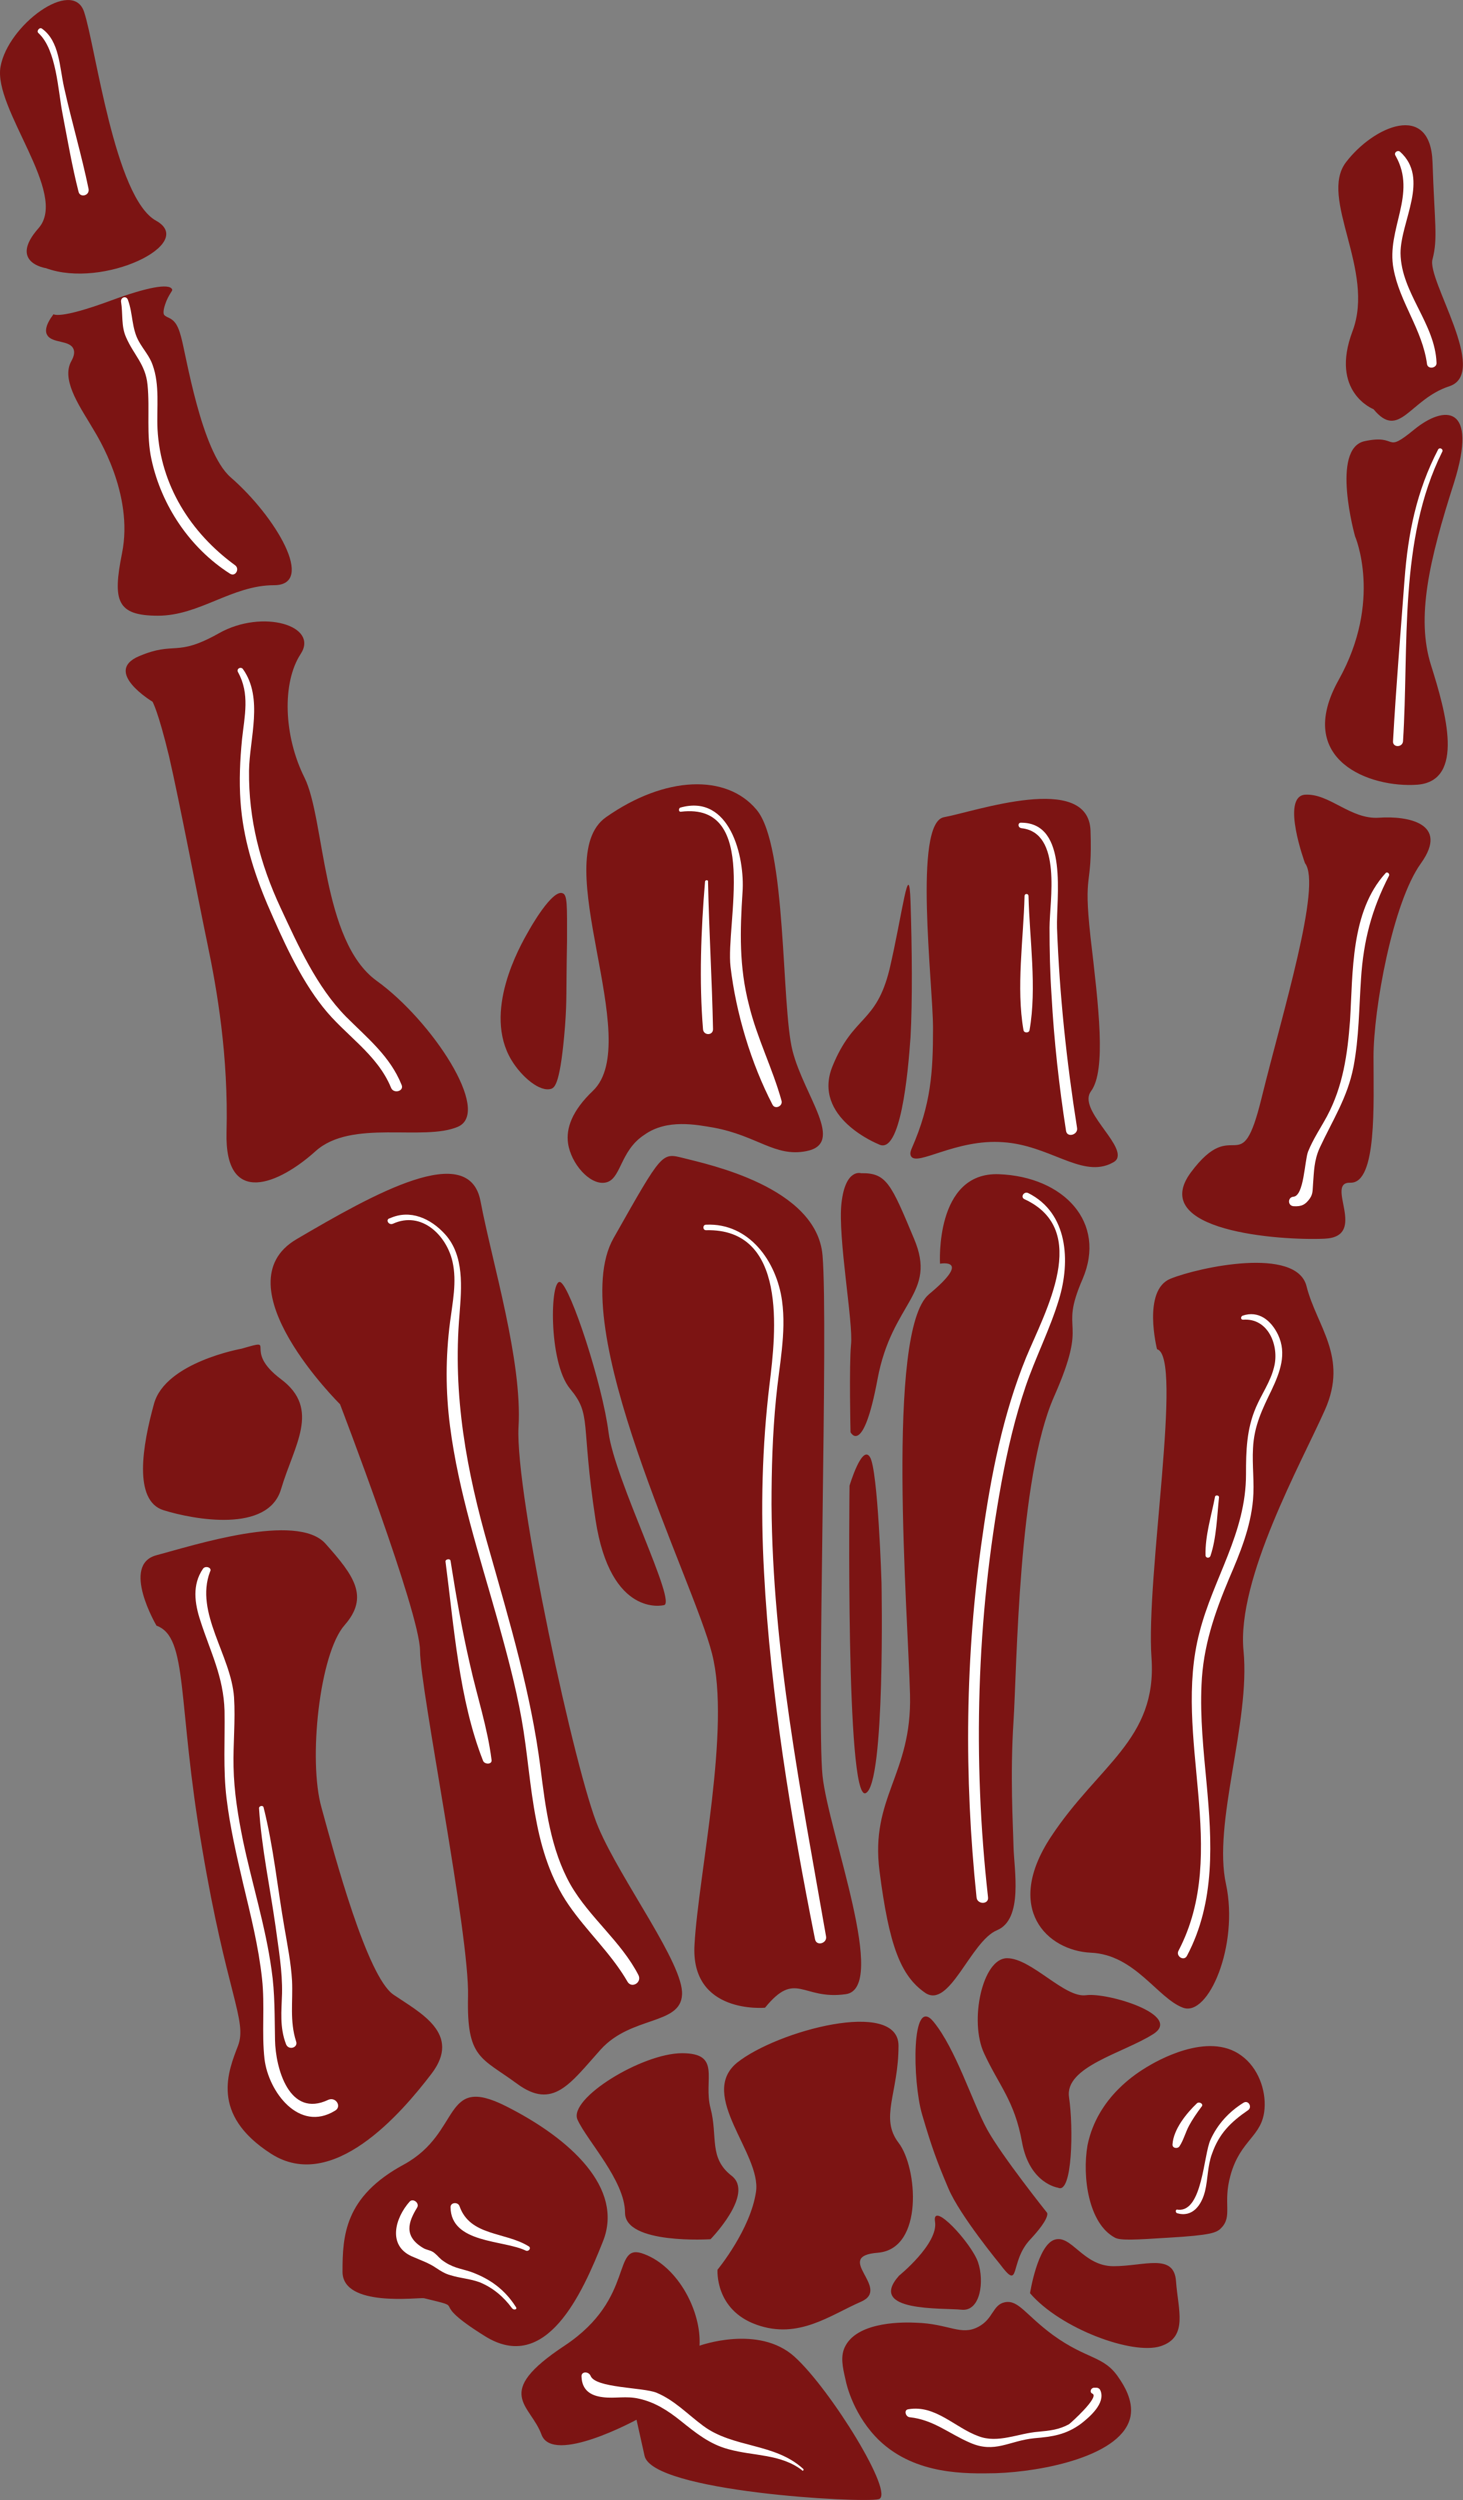 <?xml version="1.0" encoding="UTF-8" standalone="no"?><svg xmlns="http://www.w3.org/2000/svg" xmlns:xlink="http://www.w3.org/1999/xlink" fill="#000000" height="500" preserveAspectRatio="xMidYMid meet" version="1" viewBox="0.0 0.0 292.6 500.0" width="292.6" zoomAndPan="magnify"><rect x="0.0" y="0.0" width="292.6" height="500.0" fill="#808080" stroke="none"/><defs><clipPath id="a"><path d="M 0 0 L 292.578 0 L 292.578 499.988 L 0 499.988 Z M 0 0"/></clipPath></defs><g><g clip-path="url(#a)" id="change1_1"><path d="M 112.504 178.641 C 110.406 177.84 105.906 185.84 105.703 186.238 C 103.906 189.34 96.504 202.438 102.305 212.039 C 104.305 215.34 108.004 218.539 110.305 217.738 C 111.004 217.438 112.105 216.539 113.004 205.238 C 113.406 199.738 113.203 199.238 113.406 188.141 C 113.406 181.141 113.504 178.938 112.504 178.641 Z M 121.703 286.438 C 120.504 276.938 114.203 257.637 112.105 256.438 C 110.004 255.34 109.605 272.438 114.004 277.738 C 118.406 283.039 116.105 284.238 119.105 303.938 C 122.105 323.637 132.703 321.039 132.703 321.039 C 135.703 321.039 122.906 295.938 121.703 286.438 Z M 173.105 358.637 C 177.105 357.137 176.305 316.539 176.305 316.539 C 176.305 316.539 175.605 294.039 174.004 291.438 C 172.406 288.738 169.906 297.137 169.906 297.137 C 169.906 297.137 169.105 360.137 173.105 358.637 Z M 172.203 234.641 C 172.203 234.641 169.105 233.641 168.305 240.539 C 167.504 247.34 170.703 264.637 170.203 268.938 C 169.805 273.238 170.105 286.438 170.105 286.438 C 170.105 286.438 172.605 291.438 175.504 275.84 C 178.406 260.238 187.504 258.84 182.805 247.738 C 178.203 236.738 177.305 234.539 172.203 234.641 Z M 182.105 207.438 C 182.504 200.238 182.406 189.641 182.105 180.34 C 181.805 171.039 180.504 182.738 177.906 193.84 C 175.203 204.84 170.703 202.938 166.504 213.238 C 162.305 223.539 175.703 228.84 175.703 228.84 C 180.105 231.238 181.605 214.641 182.105 207.438 Z M 192.305 461.938 C 196.105 462.34 196.906 456.238 195.605 452.438 C 194.305 448.637 186.305 439.938 187.004 444.34 C 187.703 448.738 179.805 455.137 179.805 455.137 C 173.305 462.438 188.504 461.539 192.305 461.938 Z M 206.004 447.938 C 210.203 443.438 209.406 442.539 209.406 442.539 C 209.406 442.539 200.305 431.137 197.406 425.84 C 194.504 420.539 191.203 409.84 186.703 404.34 C 182.203 398.84 182.504 416.34 184.406 422.84 C 186.305 429.34 187.406 432.34 189.703 437.738 C 192.004 443.137 200.004 452.84 200.004 452.84 C 204.203 458.438 201.805 452.438 206.004 447.938 Z M 232.105 469.238 C 237.703 467.438 235.605 461.938 235.203 456.238 C 234.805 450.539 228.805 453.238 222.703 453.238 C 216.605 453.238 214.305 446.84 210.906 447.938 C 207.504 449.039 206.004 458.637 206.004 458.637 C 212.105 465.738 226.504 471.039 232.105 469.238 Z M 213.805 419.438 C 212.906 413.34 224.605 410.637 230.605 406.84 C 236.703 403.039 221.504 398.438 217.203 399.039 C 212.906 399.637 206.305 391.637 201.406 391.637 C 196.504 391.637 193.805 404.137 196.805 410.637 C 199.805 417.137 202.906 420.137 204.406 428.438 C 205.906 436.738 211.605 437.539 211.605 437.539 C 214.504 438.938 214.703 425.438 213.805 419.438 Z M 142.105 447.84 C 142.105 447.84 151.004 438.738 146.305 435.137 C 141.703 431.539 143.605 427.34 142.105 421.637 C 140.605 415.938 144.406 410.637 136.406 410.637 C 128.406 410.637 113.605 419.738 115.504 423.938 C 117.406 428.137 125.004 436.137 125.004 442.539 C 125.004 448.938 142.105 447.84 142.105 447.84 Z M 151.305 464.938 C 159.703 467.938 166.004 463.039 172.203 460.34 C 178.406 457.637 166.406 451.238 175.605 450.539 C 184.805 449.738 183.504 433.438 179.703 428.539 C 175.906 423.539 179.703 418.637 179.703 409.137 C 179.703 399.637 155.406 406.137 147.406 412.539 C 139.504 419.039 152.305 430.738 151.203 438.34 C 150.105 445.938 143.504 453.938 143.504 453.938 C 143.504 453.938 142.906 461.938 151.305 464.938 Z M 128.906 491.137 C 130.406 498.34 172.203 500.637 175.703 499.84 C 179.203 499.039 166.105 477.84 158.906 471.34 C 151.703 464.84 139.906 469.137 139.906 469.137 C 140.305 462.34 135.703 453.438 128.906 450.84 C 122.105 448.137 127.406 459.539 112.906 469.137 C 98.406 478.738 106.105 480.84 108.305 486.938 C 110.605 493.039 127.305 483.938 127.305 483.938 C 127.305 483.938 127.305 483.938 128.906 491.137 Z M 175.906 488.137 C 183.203 495.039 193.305 494.738 199.105 494.637 C 208.605 494.34 224.605 491.137 226.105 483.238 C 226.703 480.039 224.703 476.938 223.805 475.637 C 220.805 471.039 217.504 472.039 210.504 466.938 C 205.105 462.938 203.703 459.938 201.004 460.438 C 198.504 460.938 198.703 463.738 195.703 465.34 C 192.203 467.238 189.805 464.738 183.203 464.539 C 181.203 464.438 171.805 464.137 169.105 469.137 C 168.004 471.137 168.504 473.34 169.105 475.938 C 169.305 477.039 170.805 483.238 175.906 488.137 Z M 223.004 447.539 C 224.105 448.137 227.305 447.938 233.605 447.539 C 242.203 447.039 243.305 446.539 244.203 445.637 C 246.605 443.238 244.504 440.738 246.105 435.039 C 248.105 427.84 252.504 427.34 252.906 421.738 C 253.203 417.938 251.605 413.539 248.305 411.137 C 241.605 406.137 231.105 412.34 229.305 413.438 C 227.703 414.438 219.504 419.238 217.504 429.039 C 216.406 435.34 217.703 444.738 223.004 447.539 Z M 97.004 467.238 C 109.203 474.84 116.406 458.84 120.605 448.238 C 124.805 437.637 114.105 427.738 101.203 421.238 C 88.305 414.738 92.504 426.539 80.707 432.938 C 68.906 439.34 68.504 447.137 68.504 454.34 C 68.504 461.539 83.707 459.438 84.805 459.637 C 94.305 461.938 84.805 459.637 97.004 467.238 Z M 40.406 369.539 C 45.305 398.738 49.504 404.137 47.605 409.137 C 45.707 414.137 41.906 422.84 54.207 430.738 C 66.504 438.637 80.207 422.738 86.305 414.738 C 92.406 406.738 84.004 402.539 78.707 398.938 C 73.406 395.34 66.906 371.039 64.305 361.539 C 61.605 352.039 63.906 330.738 68.906 325.039 C 73.906 319.34 70.805 315.137 65.105 308.738 C 59.406 302.34 38.504 309.137 31.305 311.039 C 24.105 312.938 31.305 325.137 31.305 325.137 C 37.707 327.438 35.406 340.438 40.406 369.539 Z M 48.305 269.738 C 48.305 269.738 33.105 272.438 30.805 280.738 C 28.504 289.039 26.605 300.137 32.707 302.039 C 38.805 303.938 53.605 306.637 56.207 297.84 C 58.805 289.039 64.207 281.84 56.207 275.84 C 48.207 269.84 55.906 267.539 48.305 269.738 Z M 185.805 258.84 C 177.105 266.137 181.605 322.938 182.004 338.938 C 182.406 354.938 174.004 359.438 175.906 374.238 C 177.805 389.039 180.105 395.137 185.004 398.539 C 189.906 401.938 194.105 388.238 199.406 386.039 C 204.703 383.84 202.805 373.84 202.703 369.34 C 202.605 364.84 202.004 355.238 202.703 344.238 C 203.406 333.238 203.605 295.637 210.805 279.34 C 218.004 263.039 211.605 267.137 216.504 255.84 C 221.406 244.438 212.703 235.34 199.805 234.84 C 186.906 234.34 188.004 252.738 188.004 252.738 C 188.004 252.738 194.605 251.539 185.805 258.84 Z M 182.203 231.238 C 183.406 233.34 191.203 227.738 200.605 228.438 C 209.805 229.039 216.004 235.34 221.906 232.84 C 222.504 232.539 223.105 232.34 223.406 231.738 C 224.805 228.641 215.504 221.84 218.203 218.238 C 221.305 214.039 219.703 201.141 218.105 187.438 C 216.605 173.738 218.504 177.938 218.105 166.141 C 217.703 154.34 194.906 162.34 188.805 163.438 C 182.605 164.539 186.605 196.84 186.605 205.641 C 186.605 214.438 186.203 220.84 182.406 229.539 C 182.004 230.438 182.004 230.84 182.203 231.238 Z M 169.105 398.84 C 177.805 397.738 165.703 366.539 164.504 355.137 C 163.305 343.738 165.703 264.738 164.504 251.039 C 163.305 237.34 141.406 232.84 136.805 231.641 C 132.305 230.539 132.605 230.141 122.703 247.641 C 112.805 265.137 138.703 315.938 142.406 330.738 C 146.203 345.539 139.703 374.84 138.906 388.84 C 138.004 402.938 153.004 401.539 153.004 401.539 C 159.203 393.938 160.406 400.039 169.105 398.84 Z M 142.805 225.539 C 151.406 227.141 155.004 231.438 161.203 230.238 C 169.203 228.738 160.805 219.238 158.504 210.141 C 156.203 201.039 157.406 169.141 151.305 161.938 C 145.305 154.738 133.004 155.141 121.203 163.438 C 109.406 171.738 128.906 208.238 118.605 218.141 C 114.305 222.238 113.203 225.738 113.605 228.641 C 114.203 232.738 117.906 236.938 120.906 236.539 C 124.305 236.141 123.805 230.238 128.906 226.938 C 133.406 223.738 139.305 224.938 142.805 225.539 Z M 84.004 330.137 C 84.004 337.738 93.906 386.738 93.605 399.238 C 93.305 411.738 96.207 411.438 103.406 416.738 C 110.605 422.039 114.004 416.738 120.105 409.938 C 126.203 403.137 136.105 405.039 136.406 398.938 C 136.805 392.84 124.203 376.137 119.703 365.539 C 115.105 354.938 103.004 298.738 103.703 285.438 C 104.504 272.137 98.406 252.438 96.105 240.238 C 93.805 228.039 74.805 238.738 59.305 247.84 C 43.805 256.938 68.004 280.84 68.004 280.84 C 68.004 280.84 84.004 322.539 84.004 330.137 Z M 230.305 331.637 C 231.406 347.938 219.703 352.938 210.203 367.34 C 200.703 381.738 209.406 390.137 218.203 390.539 C 227.004 390.938 231.504 399.637 236.605 401.539 C 241.703 403.438 247.805 389.039 245.203 376.84 C 242.504 364.637 250.105 344.539 248.703 330.137 C 247.305 315.738 260.305 292.539 265.004 281.938 C 269.703 271.34 263.305 265.238 261.305 257.238 C 259.305 249.238 239.805 253.438 234.105 255.738 C 228.406 258.039 231.406 269.84 231.406 269.84 C 236.703 271.238 229.105 315.34 230.305 331.637 Z M 252.305 219.641 C 248.105 236.738 247.004 222.641 238.203 234.438 C 229.406 246.238 256.004 248.141 264.906 247.738 C 273.805 247.34 264.805 236.34 270.105 236.539 C 275.406 236.641 274.703 220.84 274.703 211.34 C 274.703 201.84 278.504 180.539 284.203 172.641 C 289.906 164.641 281.504 163.141 275.805 163.539 C 270.105 163.938 265.906 158.641 261.004 158.938 C 256.105 159.34 261.004 172.641 261.004 172.641 C 264.406 177.039 256.504 202.539 252.305 219.641 Z M 267.703 136.039 C 258.805 152.039 274.004 157.641 283.504 156.938 C 293.004 156.141 289.203 142.539 286.203 133.039 C 283.203 123.539 285.805 112.141 290.805 96.539 C 295.703 80.938 288.906 80.938 282.805 85.938 C 276.703 90.938 279.805 86.738 272.906 88.238 C 266.105 89.738 271.004 107.238 271.004 107.238 C 271.004 107.238 276.605 120.141 267.703 136.039 Z M 289.906 77.238 C 297.906 74.539 285.305 55.938 286.504 51.84 C 287.605 47.637 286.906 44.637 286.504 32.438 C 286.105 20.238 274.703 25.238 269.203 32.438 C 263.703 39.637 275.105 54.039 270.504 66.238 C 265.906 78.438 274.703 81.84 274.703 81.84 C 279.906 88.137 281.906 79.84 289.906 77.238 Z M 33.805 151.238 C 35.906 160.34 39.605 179.738 41.504 188.84 C 43.406 197.938 45.707 211.238 45.305 226.438 C 44.906 241.641 55.906 236.738 63.105 230.238 C 70.305 223.738 84.707 228.34 91.605 225.34 C 98.406 222.34 86.305 204.039 75.305 196.141 C 64.305 188.141 65.004 163.84 60.906 155.539 C 56.707 147.141 56.406 136.539 60.105 130.84 C 63.906 125.141 52.504 121.738 43.805 126.641 C 35.105 131.539 35.105 128.141 27.805 131.238 C 20.504 134.34 30.504 140.34 30.504 140.34 C 30.504 140.34 31.605 142.141 33.805 151.238 Z M 9.406 66.938 C 10.305 68.738 14.004 67.938 14.707 69.84 C 15.105 70.84 14.406 71.938 14.105 72.539 C 12.305 76.438 16.406 81.938 18.707 85.938 C 19.406 87.137 26.805 98.738 24.406 110.641 C 22.504 120.141 23.305 123.141 31.605 123.141 C 39.906 123.141 46.406 117.039 54.805 117.039 C 63.207 117.039 55.207 103.34 46.105 95.438 C 40.207 90.238 37.207 70.84 36.207 67.34 C 35.906 66.34 35.504 64.539 34.105 63.738 C 33.605 63.438 33.105 63.34 32.805 62.938 C 32.707 62.738 32.504 62.137 33.305 60.137 C 34.105 58.34 34.605 58.137 34.406 57.84 C 33.805 56.637 29.406 57.438 22.105 60.137 C 11.805 63.938 10.707 62.84 10.707 62.84 C 9.105 64.938 9.004 66.238 9.406 66.938 Z M 9.207 53.637 C 9.207 53.637 1.605 52.539 7.707 45.637 C 13.805 38.738 -1.395 21.738 0.105 13.34 C 1.605 4.938 14.504 -4.461 16.805 2.34 C 19.105 9.137 22.906 39.539 31.207 44.137 C 39.504 48.738 20.605 57.84 9.207 53.637" fill="#7c1413"/></g><g id="change2_1"><path d="M 51.805 361.637 C 52.305 369.539 54.004 377.438 55.105 385.238 C 55.707 389.738 56.504 394.238 56.406 398.738 C 56.305 402.238 55.906 405.438 57.207 408.84 C 57.707 410.137 59.707 409.539 59.207 408.238 C 57.906 404.137 58.605 400.34 58.406 396.137 C 58.207 392.637 57.504 389.137 56.906 385.637 C 55.504 377.637 54.707 369.34 52.707 361.438 C 52.605 361.039 51.805 361.137 51.805 361.637 Z M 40.605 313.738 C 38.406 316.938 38.906 320.637 40.105 324.238 C 42.105 330.438 44.707 335.34 44.906 342.137 C 45.004 348.039 44.605 353.84 45.305 359.637 C 46.004 365.438 47.305 371.039 48.605 376.637 C 50.105 382.938 51.707 389.238 52.406 395.738 C 53.004 401.137 52.305 406.539 52.906 411.84 C 53.707 418.34 59.805 426.539 67.004 422.137 C 68.406 421.34 67.207 419.34 65.707 419.938 C 57.805 423.738 55.105 413.539 55.004 408.039 C 54.906 403.238 55.004 398.637 54.305 393.938 C 53.105 385.238 50.406 376.738 48.605 368.137 C 47.605 363.238 46.805 358.34 46.707 353.34 C 46.605 348.738 47.105 344.137 46.805 339.438 C 46.207 331.039 38.906 322.539 42.004 314.34 C 42.504 313.539 41.105 313.039 40.605 313.738 Z M 105.703 449.238 C 101.004 446.34 94.004 447.238 91.906 441.238 C 91.605 440.34 90.105 440.438 90.105 441.438 C 90.207 448.738 100.703 447.938 105.203 450.137 C 105.805 450.34 106.305 449.539 105.703 449.238 Z M 239.406 420.637 C 237.305 422.637 234.703 425.84 234.504 428.84 C 234.406 429.637 235.504 429.84 235.906 429.238 C 236.703 428.039 237.105 426.438 237.805 425.137 C 238.504 423.84 239.406 422.539 240.305 421.34 C 240.805 420.84 239.906 420.238 239.406 420.637 Z M 235.406 442.637 C 238.504 443.539 240.305 441.039 241.004 438.238 C 241.605 435.738 241.504 433.137 242.406 430.738 C 243.805 426.738 246.105 424.438 249.605 422.039 C 250.504 421.438 249.703 419.938 248.703 420.539 C 245.805 422.34 243.504 424.84 242.105 427.938 C 240.703 430.938 240.504 442.438 235.605 441.938 C 235.105 441.738 235.004 442.438 235.406 442.637 Z M 103.203 461.438 C 101.004 457.938 98.004 455.738 94.105 454.34 C 91.906 453.637 90.406 453.539 88.305 451.938 C 87.707 451.438 87.207 450.738 86.504 450.34 C 86.004 450.039 85.207 449.938 84.707 449.637 C 80.605 447.238 81.707 444.34 83.406 441.539 C 84.004 440.637 82.605 439.539 81.906 440.34 C 79.004 443.637 77.504 449.039 82.305 451.238 C 84.105 452.039 85.707 452.539 87.305 453.637 C 88.207 454.238 89.004 454.738 90.105 455.039 C 92.004 455.637 94.004 455.738 95.906 456.438 C 98.605 457.539 100.703 459.34 102.406 461.637 C 102.805 462.137 103.504 461.84 103.203 461.438 Z M 160.605 493.738 C 154.906 488.539 146.605 489.637 140.605 485.137 C 137.504 482.84 134.906 480.039 131.305 478.539 C 128.605 477.438 119.004 477.637 118.105 475.137 C 117.703 474.238 116.203 474.238 116.305 475.34 C 116.406 477.938 118.004 479.137 120.605 479.438 C 123.004 479.738 125.305 479.137 127.805 479.738 C 131.004 480.438 133.605 482.137 136.105 484.137 C 139.105 486.539 141.906 488.84 145.703 489.84 C 150.703 491.238 156.105 490.738 160.406 494.039 C 160.504 494.34 160.906 493.938 160.605 493.738 Z M 218.504 478.738 C 219.906 479.438 214.105 484.637 213.805 484.84 C 211.805 485.938 209.906 486.137 207.703 486.34 C 203.703 486.637 199.605 488.738 195.703 487.238 C 191.004 485.539 187.105 480.938 181.703 481.84 C 180.703 481.938 181.105 483.34 181.906 483.438 C 186.703 483.938 189.805 486.738 194.004 488.539 C 199.004 490.738 201.805 488.137 206.906 487.637 C 210.504 487.34 213.203 486.938 216.203 484.738 C 218.004 483.34 221.105 480.637 220.105 478.137 C 220.004 477.84 219.703 477.539 219.305 477.539 C 219.105 477.539 219.004 477.539 218.805 477.539 C 218.203 477.539 217.805 478.438 218.504 478.738 Z M 279.105 31.137 C 283.504 38.84 277.203 45.84 278.703 53.738 C 279.906 60.438 284.504 65.938 285.406 72.84 C 285.605 73.938 287.406 73.637 287.305 72.539 C 287.004 64.637 280.203 58.539 280.105 50.637 C 280.105 44.238 286.004 35.738 280.004 30.34 C 279.504 29.938 278.703 30.539 279.105 31.137 Z M 7.707 6.637 C 11.305 9.938 11.605 18.137 12.504 22.738 C 13.504 27.938 14.406 33.238 15.707 38.34 C 16.004 39.637 18.004 39.137 17.707 37.738 C 16.305 30.938 14.305 24.238 12.805 17.438 C 11.906 13.438 11.906 8.238 8.406 5.738 C 7.906 5.34 7.207 6.238 7.707 6.637 Z M 287.605 89.938 C 283.305 98.238 281.605 106.641 280.906 115.938 C 280.105 126.738 279.203 137.438 278.605 148.238 C 278.504 149.539 280.504 149.539 280.605 148.238 C 281.805 129.238 279.703 107.938 288.406 90.438 C 288.805 89.84 287.906 89.34 287.605 89.938 Z M 24.207 60.34 C 24.605 62.738 24.207 65.238 25.207 67.438 C 26.707 70.938 29.105 72.84 29.504 76.938 C 30.004 81.938 29.207 86.938 30.305 91.938 C 32.305 101.141 38.004 109.641 46.004 114.738 C 47.105 115.438 48.004 113.738 47.004 113.039 C 38.105 106.539 32.105 97.039 31.504 85.84 C 31.305 81.539 32.004 77.039 30.504 72.938 C 29.906 71.238 28.707 69.938 27.805 68.34 C 26.305 65.738 26.605 62.738 25.605 60.039 C 25.305 59.039 24.105 59.438 24.207 60.34 Z M 277.105 174.641 C 270.105 182.34 270.605 194.438 270.004 204.141 C 269.504 210.84 268.605 217.238 265.406 223.238 C 264.105 225.641 262.605 227.84 261.605 230.34 C 260.906 232.238 260.805 239.141 258.703 239.34 C 257.504 239.438 257.504 241.141 258.703 241.238 C 260.305 241.34 261.105 240.938 262.004 239.641 C 262.605 238.738 262.504 238.039 262.605 236.84 C 262.805 234.238 262.805 232.141 263.906 229.641 C 266.504 224.039 269.504 219.539 270.703 213.34 C 271.805 207.539 271.805 201.641 272.203 195.738 C 272.703 188.141 274.305 181.938 277.805 175.141 C 278.004 174.738 277.406 174.238 277.105 174.641 Z M 47.605 134.438 C 50.004 138.738 48.906 143.238 48.406 147.84 C 48.004 151.938 47.805 156.141 48.105 160.34 C 48.605 167.539 50.707 174.34 53.504 180.938 C 56.504 187.84 59.906 195.539 64.605 201.438 C 69.004 207.039 75.406 210.738 78.207 217.539 C 78.707 218.84 80.906 218.238 80.305 216.938 C 78.004 211.238 73.504 207.641 69.207 203.34 C 63.305 197.34 59.605 189.039 56.105 181.539 C 52.004 172.738 49.707 163.84 49.805 154.141 C 49.906 147.641 52.707 139.641 48.605 133.84 C 48.207 133.238 47.207 133.738 47.605 134.438 Z M 89.105 312.34 C 90.805 325.34 91.805 339.938 96.605 352.137 C 96.906 352.938 98.504 352.938 98.305 351.938 C 97.504 345.539 95.406 339.238 94.004 332.938 C 92.406 326.039 91.207 319.137 90.105 312.137 C 90.004 311.637 89.004 311.84 89.105 312.34 Z M 78.605 244.738 C 84.305 242.141 89.305 247.039 90.504 252.34 C 91.406 256.34 90.504 260.539 90.004 264.438 C 89.105 271.438 89.105 278.238 90.004 285.238 C 91.707 298.438 95.906 311.137 99.504 323.938 C 101.305 330.438 103.105 337.039 104.305 343.738 C 105.504 350.438 105.906 357.137 107.203 363.84 C 108.305 369.84 110.203 375.84 113.703 380.938 C 117.406 386.34 122.203 390.637 125.504 396.34 C 126.305 397.738 128.406 396.539 127.703 395.039 C 124.203 388.238 117.906 383.539 114.105 376.938 C 110.105 369.84 109.105 361.539 108.105 353.637 C 106.203 338.637 101.906 324.34 97.805 309.84 C 93.305 294.238 90.504 279.039 91.906 262.84 C 92.305 257.539 92.906 251.137 89.004 246.84 C 86.105 243.641 82.004 241.84 78.004 243.641 C 77.004 243.84 77.707 245.141 78.605 244.738 Z M 243.004 299.34 C 242.305 303.039 241.004 307.137 241.105 311.039 C 241.105 311.637 241.906 311.738 242.105 311.137 C 243.305 307.539 243.406 303.238 243.805 299.438 C 243.805 299.039 243.105 298.938 243.004 299.34 Z M 248.605 263.938 C 253.703 263.539 255.906 269.238 254.805 273.438 C 254.105 276.34 252.305 278.84 251.203 281.438 C 249.305 285.84 249.203 290.137 249.203 294.84 C 249.203 306.637 242.703 315.539 239.906 326.438 C 234.406 347.34 246.105 370.238 235.703 390.137 C 235.105 391.238 236.805 392.34 237.406 391.137 C 243.105 380.34 242.406 368.34 241.305 356.539 C 240.703 350.039 240.004 343.539 240.305 336.938 C 240.605 329.34 242.906 322.637 245.805 315.738 C 248.004 310.637 250.105 305.539 250.605 299.938 C 250.906 296.539 250.406 293.039 250.605 289.637 C 250.805 285.238 252.406 281.938 254.305 278.039 C 256.004 274.438 257.406 270.738 255.605 266.938 C 254.203 264.039 251.703 262.039 248.504 263.137 C 248.105 263.34 248.105 263.938 248.605 263.938 Z M 204.906 179.238 C 204.703 187.84 203.203 197.539 204.703 206.039 C 204.805 206.641 205.805 206.641 205.906 206.039 C 207.406 197.539 205.906 187.84 205.703 179.238 C 205.703 178.641 204.906 178.641 204.906 179.238 Z M 141.004 176.34 C 140.203 185.938 139.805 196.238 140.605 205.84 C 140.703 207.141 142.605 207.141 142.605 205.84 C 142.406 196.039 141.805 186.141 141.605 176.34 C 141.703 175.938 141.004 175.938 141.004 176.34 Z M 136.203 162.34 C 152.004 160.438 145.105 184.738 146.105 193.34 C 147.203 202.641 150.203 212.641 154.504 220.938 C 155.004 221.938 156.605 221.238 156.305 220.141 C 154.504 213.641 151.406 207.641 149.805 201.039 C 147.805 193.34 148.004 186.238 148.504 178.438 C 149.004 171.438 146.004 158.641 136.004 161.539 C 135.703 161.738 135.703 162.438 136.203 162.34 Z M 204.305 165.641 C 212.504 166.539 209.906 180.238 209.906 185.539 C 209.906 190.039 210.004 194.539 210.305 199.039 C 210.805 208.141 211.805 217.141 213.203 226.141 C 213.406 227.641 215.703 226.938 215.406 225.539 C 213.305 212.238 211.906 199.039 211.406 185.641 C 211.203 179.738 213.805 164.641 204.305 164.539 C 203.504 164.438 203.504 165.539 204.305 165.641 Z M 204.906 239.84 C 218.305 246.039 209.004 262.34 205.203 271.539 C 200.605 282.84 198.203 295.039 196.504 307.137 C 193.004 331.137 192.805 355.34 195.305 379.438 C 195.406 380.938 197.805 380.938 197.605 379.438 C 194.504 351.84 195.305 323.637 200.305 296.438 C 201.504 289.938 203.004 283.539 205.105 277.34 C 207.105 271.438 210.004 265.84 211.805 259.84 C 214.105 252.238 213.605 242.641 205.703 238.641 C 204.805 238.141 204.004 239.438 204.906 239.84 Z M 141.203 246.039 C 140.504 246.039 140.504 244.938 141.203 244.938 C 149.805 244.539 155.305 252.238 156.406 260.137 C 157.305 266.637 155.805 273.238 155.203 279.738 C 154.504 286.84 154.305 293.84 154.305 300.938 C 154.504 330.137 160.203 358.539 165.203 387.238 C 165.504 388.637 163.305 389.34 163.004 387.84 C 158.203 363.738 154.105 339.039 152.805 314.438 C 152.105 301.84 152.406 289.34 153.906 276.84 C 155.203 266.438 157.504 245.641 141.203 246.039" fill="#ffffff"/></g></g></svg>